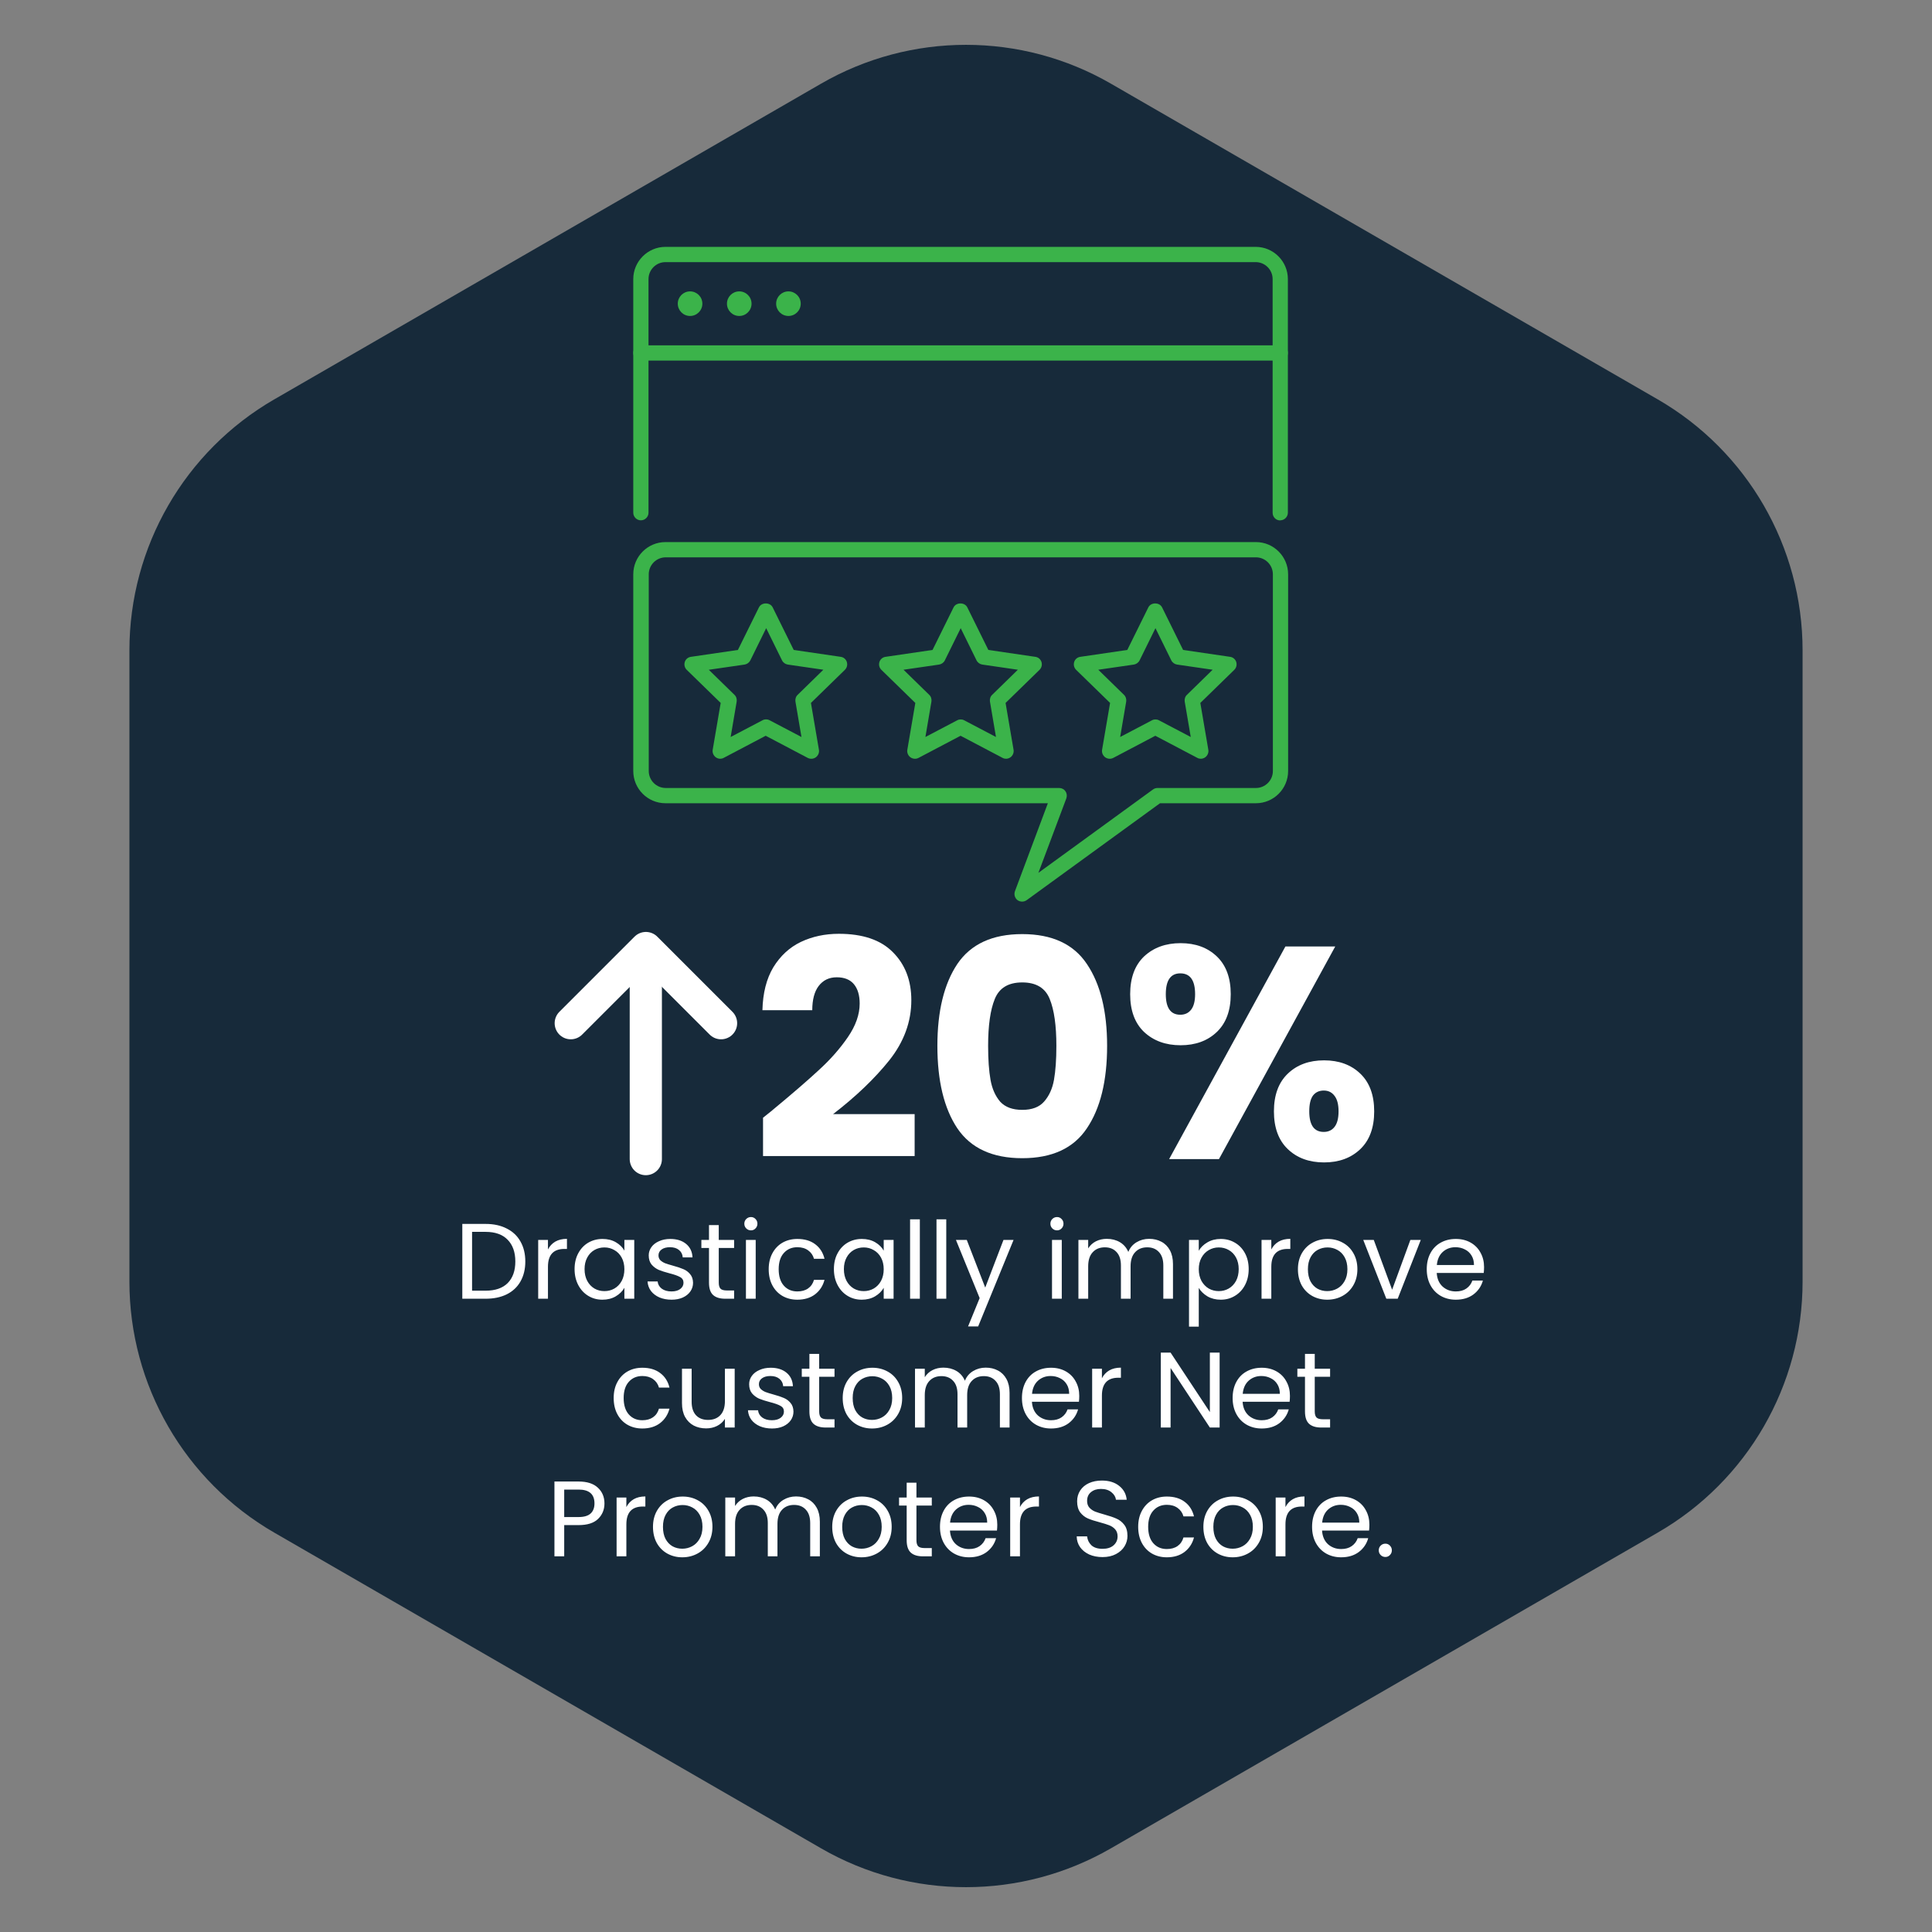 <svg xmlns="http://www.w3.org/2000/svg" width="180" height="180" viewBox="0 0 180 180" fill="none"><rect x="0" y="0" width="180" height="180" fill="#808080" stroke="none"/><path d="M76.5 7.794C84.854 2.971 95.146 2.971 103.5 7.794L154.442 37.206C162.796 42.029 167.942 50.942 167.942 60.589V119.412C167.942 129.058 162.796 137.971 154.442 142.794L103.5 172.206C95.146 177.029 84.854 177.029 76.5 172.206L25.558 142.794C17.204 137.971 12.058 129.058 12.058 119.412V60.589C12.058 50.942 17.204 42.029 25.558 37.206L76.5 7.794Z" fill="#172A3A"></path><path d="M67.179 95.329L60.177 88.327L53.176 95.329" stroke="white" stroke-width="3" stroke-linecap="round" stroke-linejoin="round"></path><path d="M60.169 107.99L60.169 89.734" stroke="white" stroke-width="3" stroke-linecap="round"></path><path d="M105.295 92.627C105.295 91.108 105.727 89.936 106.589 89.11C107.471 88.285 108.606 87.872 109.994 87.872C111.382 87.872 112.508 88.285 113.371 89.11C114.233 89.936 114.665 91.108 114.665 92.627C114.665 94.147 114.233 95.319 113.371 96.145C112.508 96.97 111.382 97.383 109.994 97.383C108.606 97.383 107.471 96.97 106.589 96.145C105.727 95.319 105.295 94.147 105.295 92.627ZM124.4 88.182L113.568 107.991H108.925L119.758 88.182H124.4ZM109.966 90.686C109.066 90.686 108.615 91.333 108.615 92.627C108.615 93.903 109.066 94.541 109.966 94.541C110.397 94.541 110.735 94.381 110.979 94.062C111.223 93.744 111.345 93.265 111.345 92.627C111.345 91.333 110.885 90.686 109.966 90.686ZM118.689 103.545C118.689 102.025 119.12 100.853 119.983 100.028C120.846 99.202 121.971 98.79 123.359 98.79C124.748 98.79 125.873 99.202 126.736 100.028C127.599 100.853 128.03 102.025 128.03 103.545C128.03 105.064 127.599 106.237 126.736 107.062C125.873 107.887 124.748 108.3 123.359 108.3C121.971 108.3 120.846 107.887 119.983 107.062C119.12 106.237 118.689 105.064 118.689 103.545ZM123.331 101.603C122.9 101.603 122.562 101.763 122.318 102.082C122.093 102.401 121.981 102.888 121.981 103.545C121.981 104.82 122.431 105.458 123.331 105.458C123.763 105.458 124.1 105.299 124.344 104.98C124.588 104.661 124.71 104.183 124.71 103.545C124.71 102.907 124.588 102.429 124.344 102.11C124.1 101.772 123.763 101.603 123.331 101.603Z" fill="white"></path><path d="M87.334 97.439C87.334 94.213 87.953 91.671 89.191 89.814C90.448 87.957 92.464 87.028 95.24 87.028C98.017 87.028 100.024 87.957 101.262 89.814C102.519 91.671 103.147 94.213 103.147 97.439C103.147 100.703 102.519 103.263 101.262 105.121C100.024 106.978 98.017 107.906 95.24 107.906C92.464 107.906 90.448 106.978 89.191 105.121C87.953 103.263 87.334 100.703 87.334 97.439ZM98.42 97.439C98.42 95.544 98.214 94.091 97.801 93.078C97.388 92.046 96.535 91.53 95.24 91.53C93.946 91.53 93.093 92.046 92.68 93.078C92.267 94.091 92.061 95.544 92.061 97.439C92.061 98.715 92.136 99.774 92.286 100.619C92.436 101.444 92.736 102.119 93.186 102.644C93.655 103.151 94.34 103.404 95.24 103.404C96.141 103.404 96.816 103.151 97.266 102.644C97.735 102.119 98.045 101.444 98.195 100.619C98.345 99.774 98.42 98.715 98.42 97.439Z" fill="white"></path><path d="M71.09 104.136C71.728 103.629 72.019 103.395 71.963 103.432C73.801 101.913 75.245 100.665 76.296 99.69C77.365 98.715 78.265 97.692 78.997 96.623C79.729 95.554 80.094 94.513 80.094 93.5C80.094 92.731 79.916 92.13 79.56 91.699C79.203 91.267 78.669 91.052 77.956 91.052C77.243 91.052 76.68 91.324 76.268 91.868C75.874 92.393 75.677 93.143 75.677 94.119H71.034C71.072 92.524 71.409 91.192 72.047 90.123C72.704 89.054 73.557 88.266 74.608 87.76C75.677 87.253 76.859 87 78.153 87C80.385 87 82.064 87.572 83.189 88.716C84.334 89.861 84.906 91.352 84.906 93.19C84.906 95.197 84.221 97.064 82.852 98.79C81.483 100.497 79.738 102.166 77.618 103.798H85.215V107.709H71.09V104.136Z" fill="white"></path><path d="M45.242 114.03C46.002 114.03 46.658 114.173 47.212 114.46C47.772 114.74 48.198 115.143 48.492 115.67C48.792 116.197 48.942 116.817 48.942 117.53C48.942 118.243 48.792 118.863 48.492 119.39C48.198 119.91 47.772 120.31 47.212 120.59C46.658 120.863 46.002 121 45.242 121H43.072V114.03H45.242ZM45.242 120.25C46.142 120.25 46.828 120.013 47.302 119.54C47.775 119.06 48.012 118.39 48.012 117.53C48.012 116.663 47.772 115.987 47.292 115.5C46.818 115.013 46.135 114.77 45.242 114.77H43.982V120.25H45.242ZM51.052 116.41C51.212 116.097 51.439 115.853 51.732 115.68C52.032 115.507 52.395 115.42 52.822 115.42V116.36H52.582C51.562 116.36 51.052 116.913 51.052 118.02V121H50.142V115.52H51.052V116.41ZM53.532 118.24C53.532 117.68 53.646 117.19 53.872 116.77C54.099 116.343 54.409 116.013 54.802 115.78C55.202 115.547 55.646 115.43 56.132 115.43C56.612 115.43 57.029 115.533 57.382 115.74C57.736 115.947 57.999 116.207 58.172 116.52V115.52H59.092V121H58.172V119.98C57.992 120.3 57.722 120.567 57.362 120.78C57.009 120.987 56.596 121.09 56.122 121.09C55.636 121.09 55.196 120.97 54.802 120.73C54.409 120.49 54.099 120.153 53.872 119.72C53.646 119.287 53.532 118.793 53.532 118.24ZM58.172 118.25C58.172 117.837 58.089 117.477 57.922 117.17C57.756 116.863 57.529 116.63 57.242 116.47C56.962 116.303 56.652 116.22 56.312 116.22C55.972 116.22 55.662 116.3 55.382 116.46C55.102 116.62 54.879 116.853 54.712 117.16C54.546 117.467 54.462 117.827 54.462 118.24C54.462 118.66 54.546 119.027 54.712 119.34C54.879 119.647 55.102 119.883 55.382 120.05C55.662 120.21 55.972 120.29 56.312 120.29C56.652 120.29 56.962 120.21 57.242 120.05C57.529 119.883 57.756 119.647 57.922 119.34C58.089 119.027 58.172 118.663 58.172 118.25ZM62.57 121.09C62.15 121.09 61.774 121.02 61.44 120.88C61.107 120.733 60.844 120.533 60.65 120.28C60.457 120.02 60.35 119.723 60.33 119.39H61.27C61.297 119.663 61.424 119.887 61.65 120.06C61.884 120.233 62.187 120.32 62.56 120.32C62.907 120.32 63.18 120.243 63.38 120.09C63.58 119.937 63.68 119.743 63.68 119.51C63.68 119.27 63.574 119.093 63.36 118.98C63.147 118.86 62.817 118.743 62.37 118.63C61.964 118.523 61.63 118.417 61.37 118.31C61.117 118.197 60.897 118.033 60.71 117.82C60.53 117.6 60.44 117.313 60.44 116.96C60.44 116.68 60.524 116.423 60.69 116.19C60.857 115.957 61.094 115.773 61.4 115.64C61.707 115.5 62.057 115.43 62.45 115.43C63.057 115.43 63.547 115.583 63.92 115.89C64.294 116.197 64.494 116.617 64.52 117.15H63.61C63.59 116.863 63.474 116.633 63.26 116.46C63.054 116.287 62.774 116.2 62.42 116.2C62.094 116.2 61.834 116.27 61.64 116.41C61.447 116.55 61.35 116.733 61.35 116.96C61.35 117.14 61.407 117.29 61.52 117.41C61.64 117.523 61.787 117.617 61.96 117.69C62.14 117.757 62.387 117.833 62.7 117.92C63.094 118.027 63.414 118.133 63.66 118.24C63.907 118.34 64.117 118.493 64.29 118.7C64.47 118.907 64.564 119.177 64.57 119.51C64.57 119.81 64.487 120.08 64.32 120.32C64.154 120.56 63.917 120.75 63.61 120.89C63.31 121.023 62.964 121.09 62.57 121.09ZM66.965 116.27V119.5C66.965 119.767 67.022 119.957 67.135 120.07C67.248 120.177 67.445 120.23 67.725 120.23H68.395V121H67.575C67.068 121 66.688 120.883 66.435 120.65C66.181 120.417 66.055 120.033 66.055 119.5V116.27H65.345V115.52H66.055V114.14H66.965V115.52H68.395V116.27H66.965ZM69.967 114.63C69.794 114.63 69.647 114.57 69.527 114.45C69.407 114.33 69.347 114.183 69.347 114.01C69.347 113.837 69.407 113.69 69.527 113.57C69.647 113.45 69.794 113.39 69.967 113.39C70.134 113.39 70.274 113.45 70.387 113.57C70.507 113.69 70.567 113.837 70.567 114.01C70.567 114.183 70.507 114.33 70.387 114.45C70.274 114.57 70.134 114.63 69.967 114.63ZM70.407 115.52V121H69.497V115.52H70.407ZM71.618 118.25C71.618 117.683 71.732 117.19 71.958 116.77C72.185 116.343 72.498 116.013 72.898 115.78C73.305 115.547 73.768 115.43 74.288 115.43C74.962 115.43 75.515 115.593 75.948 115.92C76.388 116.247 76.678 116.7 76.818 117.28H75.838C75.745 116.947 75.562 116.683 75.288 116.49C75.022 116.297 74.688 116.2 74.288 116.2C73.768 116.2 73.348 116.38 73.028 116.74C72.708 117.093 72.548 117.597 72.548 118.25C72.548 118.91 72.708 119.42 73.028 119.78C73.348 120.14 73.768 120.32 74.288 120.32C74.688 120.32 75.022 120.227 75.288 120.04C75.555 119.853 75.738 119.587 75.838 119.24H76.818C76.672 119.8 76.378 120.25 75.938 120.59C75.498 120.923 74.948 121.09 74.288 121.09C73.768 121.09 73.305 120.973 72.898 120.74C72.498 120.507 72.185 120.177 71.958 119.75C71.732 119.323 71.618 118.823 71.618 118.25ZM77.693 118.24C77.693 117.68 77.806 117.19 78.033 116.77C78.259 116.343 78.569 116.013 78.963 115.78C79.363 115.547 79.806 115.43 80.293 115.43C80.773 115.43 81.189 115.533 81.543 115.74C81.896 115.947 82.159 116.207 82.333 116.52V115.52H83.253V121H82.333V119.98C82.153 120.3 81.883 120.567 81.523 120.78C81.169 120.987 80.756 121.09 80.283 121.09C79.796 121.09 79.356 120.97 78.963 120.73C78.569 120.49 78.259 120.153 78.033 119.72C77.806 119.287 77.693 118.793 77.693 118.24ZM82.333 118.25C82.333 117.837 82.249 117.477 82.083 117.17C81.916 116.863 81.689 116.63 81.403 116.47C81.123 116.303 80.813 116.22 80.473 116.22C80.133 116.22 79.823 116.3 79.543 116.46C79.263 116.62 79.039 116.853 78.873 117.16C78.706 117.467 78.623 117.827 78.623 118.24C78.623 118.66 78.706 119.027 78.873 119.34C79.039 119.647 79.263 119.883 79.543 120.05C79.823 120.21 80.133 120.29 80.473 120.29C80.813 120.29 81.123 120.21 81.403 120.05C81.689 119.883 81.916 119.647 82.083 119.34C82.249 119.027 82.333 118.663 82.333 118.25ZM85.7 113.6V121H84.79V113.6H85.7ZM88.161 113.6V121H87.251V113.6H88.161ZM94.432 115.52L91.132 123.58H90.192L91.272 120.94L89.062 115.52H90.072L91.792 119.96L93.492 115.52H94.432ZM98.483 114.63C98.31 114.63 98.163 114.57 98.043 114.45C97.923 114.33 97.863 114.183 97.863 114.01C97.863 113.837 97.923 113.69 98.043 113.57C98.163 113.45 98.31 113.39 98.483 113.39C98.65 113.39 98.79 113.45 98.903 113.57C99.023 113.69 99.083 113.837 99.083 114.01C99.083 114.183 99.023 114.33 98.903 114.45C98.79 114.57 98.65 114.63 98.483 114.63ZM98.923 115.52V121H98.013V115.52H98.923ZM107.064 115.42C107.491 115.42 107.871 115.51 108.204 115.69C108.537 115.863 108.801 116.127 108.994 116.48C109.187 116.833 109.284 117.263 109.284 117.77V121H108.384V117.9C108.384 117.353 108.247 116.937 107.974 116.65C107.707 116.357 107.344 116.21 106.884 116.21C106.411 116.21 106.034 116.363 105.754 116.67C105.474 116.97 105.334 117.407 105.334 117.98V121H104.434V117.9C104.434 117.353 104.297 116.937 104.024 116.65C103.757 116.357 103.394 116.21 102.934 116.21C102.461 116.21 102.084 116.363 101.804 116.67C101.524 116.97 101.384 117.407 101.384 117.98V121H100.474V115.52H101.384V116.31C101.564 116.023 101.804 115.803 102.104 115.65C102.411 115.497 102.747 115.42 103.114 115.42C103.574 115.42 103.981 115.523 104.334 115.73C104.687 115.937 104.951 116.24 105.124 116.64C105.277 116.253 105.531 115.953 105.884 115.74C106.237 115.527 106.631 115.42 107.064 115.42ZM111.687 116.53C111.867 116.217 112.133 115.957 112.487 115.75C112.847 115.537 113.263 115.43 113.737 115.43C114.223 115.43 114.663 115.547 115.057 115.78C115.457 116.013 115.77 116.343 115.997 116.77C116.223 117.19 116.337 117.68 116.337 118.24C116.337 118.793 116.223 119.287 115.997 119.72C115.77 120.153 115.457 120.49 115.057 120.73C114.663 120.97 114.223 121.09 113.737 121.09C113.27 121.09 112.857 120.987 112.497 120.78C112.143 120.567 111.873 120.303 111.687 119.99V123.6H110.777V115.52H111.687V116.53ZM115.407 118.24C115.407 117.827 115.323 117.467 115.157 117.16C114.99 116.853 114.763 116.62 114.477 116.46C114.197 116.3 113.887 116.22 113.547 116.22C113.213 116.22 112.903 116.303 112.617 116.47C112.337 116.63 112.11 116.867 111.937 117.18C111.77 117.487 111.687 117.843 111.687 118.25C111.687 118.663 111.77 119.027 111.937 119.34C112.11 119.647 112.337 119.883 112.617 120.05C112.903 120.21 113.213 120.29 113.547 120.29C113.887 120.29 114.197 120.21 114.477 120.05C114.763 119.883 114.99 119.647 115.157 119.34C115.323 119.027 115.407 118.66 115.407 118.24ZM118.445 116.41C118.605 116.097 118.831 115.853 119.125 115.68C119.425 115.507 119.788 115.42 120.215 115.42V116.36H119.975C118.955 116.36 118.445 116.913 118.445 118.02V121H117.535V115.52H118.445V116.41ZM123.655 121.09C123.142 121.09 122.675 120.973 122.255 120.74C121.842 120.507 121.515 120.177 121.275 119.75C121.042 119.317 120.925 118.817 120.925 118.25C120.925 117.69 121.045 117.197 121.285 116.77C121.532 116.337 121.865 116.007 122.285 115.78C122.705 115.547 123.175 115.43 123.695 115.43C124.215 115.43 124.685 115.547 125.105 115.78C125.525 116.007 125.855 116.333 126.095 116.76C126.342 117.187 126.465 117.683 126.465 118.25C126.465 118.817 126.338 119.317 126.085 119.75C125.838 120.177 125.502 120.507 125.075 120.74C124.648 120.973 124.175 121.09 123.655 121.09ZM123.655 120.29C123.982 120.29 124.288 120.213 124.575 120.06C124.862 119.907 125.092 119.677 125.265 119.37C125.445 119.063 125.535 118.69 125.535 118.25C125.535 117.81 125.448 117.437 125.275 117.13C125.102 116.823 124.875 116.597 124.595 116.45C124.315 116.297 124.012 116.22 123.685 116.22C123.352 116.22 123.045 116.297 122.765 116.45C122.492 116.597 122.272 116.823 122.105 117.13C121.938 117.437 121.855 117.81 121.855 118.25C121.855 118.697 121.935 119.073 122.095 119.38C122.262 119.687 122.482 119.917 122.755 120.07C123.028 120.217 123.328 120.29 123.655 120.29ZM129.701 120.16L131.401 115.52H132.371L130.221 121H129.161L127.011 115.52H127.991L129.701 120.16ZM138.267 118.05C138.267 118.223 138.257 118.407 138.237 118.6H133.857C133.89 119.14 134.074 119.563 134.407 119.87C134.747 120.17 135.157 120.32 135.637 120.32C136.03 120.32 136.357 120.23 136.617 120.05C136.884 119.863 137.07 119.617 137.177 119.31H138.157C138.01 119.837 137.717 120.267 137.277 120.6C136.837 120.927 136.29 121.09 135.637 121.09C135.117 121.09 134.65 120.973 134.237 120.74C133.83 120.507 133.51 120.177 133.277 119.75C133.044 119.317 132.927 118.817 132.927 118.25C132.927 117.683 133.04 117.187 133.267 116.76C133.494 116.333 133.81 116.007 134.217 115.78C134.63 115.547 135.104 115.43 135.637 115.43C136.157 115.43 136.617 115.543 137.017 115.77C137.417 115.997 137.724 116.31 137.937 116.71C138.157 117.103 138.267 117.55 138.267 118.05ZM137.327 117.86C137.327 117.513 137.25 117.217 137.097 116.97C136.944 116.717 136.734 116.527 136.467 116.4C136.207 116.267 135.917 116.2 135.597 116.2C135.137 116.2 134.744 116.347 134.417 116.64C134.097 116.933 133.914 117.34 133.867 117.86H137.327ZM57.175 130.25C57.175 129.683 57.288 129.19 57.515 128.77C57.742 128.343 58.055 128.013 58.455 127.78C58.862 127.547 59.325 127.43 59.845 127.43C60.518 127.43 61.072 127.593 61.505 127.92C61.945 128.247 62.235 128.7 62.375 129.28H61.395C61.302 128.947 61.118 128.683 60.845 128.49C60.578 128.297 60.245 128.2 59.845 128.2C59.325 128.2 58.905 128.38 58.585 128.74C58.265 129.093 58.105 129.597 58.105 130.25C58.105 130.91 58.265 131.42 58.585 131.78C58.905 132.14 59.325 132.32 59.845 132.32C60.245 132.32 60.578 132.227 60.845 132.04C61.112 131.853 61.295 131.587 61.395 131.24H62.375C62.228 131.8 61.935 132.25 61.495 132.59C61.055 132.923 60.505 133.09 59.845 133.09C59.325 133.09 58.862 132.973 58.455 132.74C58.055 132.507 57.742 132.177 57.515 131.75C57.288 131.323 57.175 130.823 57.175 130.25ZM68.449 127.52V133H67.539V132.19C67.366 132.47 67.123 132.69 66.809 132.85C66.502 133.003 66.162 133.08 65.789 133.08C65.362 133.08 64.979 132.993 64.639 132.82C64.299 132.64 64.029 132.373 63.829 132.02C63.636 131.667 63.539 131.237 63.539 130.73V127.52H64.439V130.61C64.439 131.15 64.576 131.567 64.849 131.86C65.123 132.147 65.496 132.29 65.969 132.29C66.456 132.29 66.839 132.14 67.119 131.84C67.399 131.54 67.539 131.103 67.539 130.53V127.52H68.449ZM71.926 133.09C71.506 133.09 71.129 133.02 70.796 132.88C70.462 132.733 70.199 132.533 70.006 132.28C69.812 132.02 69.706 131.723 69.686 131.39H70.626C70.652 131.663 70.779 131.887 71.006 132.06C71.239 132.233 71.542 132.32 71.916 132.32C72.262 132.32 72.536 132.243 72.736 132.09C72.936 131.937 73.036 131.743 73.036 131.51C73.036 131.27 72.929 131.093 72.716 130.98C72.502 130.86 72.172 130.743 71.726 130.63C71.319 130.523 70.986 130.417 70.726 130.31C70.472 130.197 70.252 130.033 70.066 129.82C69.886 129.6 69.796 129.313 69.796 128.96C69.796 128.68 69.879 128.423 70.046 128.19C70.212 127.957 70.449 127.773 70.756 127.64C71.062 127.5 71.412 127.43 71.806 127.43C72.412 127.43 72.902 127.583 73.276 127.89C73.649 128.197 73.849 128.617 73.876 129.15H72.966C72.946 128.863 72.829 128.633 72.616 128.46C72.409 128.287 72.129 128.2 71.776 128.2C71.449 128.2 71.189 128.27 70.996 128.41C70.802 128.55 70.706 128.733 70.706 128.96C70.706 129.14 70.762 129.29 70.876 129.41C70.996 129.523 71.142 129.617 71.316 129.69C71.496 129.757 71.742 129.833 72.056 129.92C72.449 130.027 72.769 130.133 73.016 130.24C73.262 130.34 73.472 130.493 73.646 130.7C73.826 130.907 73.919 131.177 73.926 131.51C73.926 131.81 73.842 132.08 73.676 132.32C73.509 132.56 73.272 132.75 72.966 132.89C72.666 133.023 72.319 133.09 71.926 133.09ZM76.32 128.27V131.5C76.32 131.767 76.377 131.957 76.49 132.07C76.604 132.177 76.8 132.23 77.08 132.23H77.75V133H76.93C76.424 133 76.044 132.883 75.79 132.65C75.537 132.417 75.41 132.033 75.41 131.5V128.27H74.7V127.52H75.41V126.14H76.32V127.52H77.75V128.27H76.32ZM81.243 133.09C80.73 133.09 80.263 132.973 79.843 132.74C79.43 132.507 79.103 132.177 78.863 131.75C78.63 131.317 78.513 130.817 78.513 130.25C78.513 129.69 78.633 129.197 78.873 128.77C79.12 128.337 79.453 128.007 79.873 127.78C80.293 127.547 80.763 127.43 81.283 127.43C81.803 127.43 82.273 127.547 82.693 127.78C83.113 128.007 83.443 128.333 83.683 128.76C83.93 129.187 84.053 129.683 84.053 130.25C84.053 130.817 83.926 131.317 83.673 131.75C83.426 132.177 83.09 132.507 82.663 132.74C82.236 132.973 81.763 133.09 81.243 133.09ZM81.243 132.29C81.57 132.29 81.876 132.213 82.163 132.06C82.45 131.907 82.68 131.677 82.853 131.37C83.033 131.063 83.123 130.69 83.123 130.25C83.123 129.81 83.036 129.437 82.863 129.13C82.69 128.823 82.463 128.597 82.183 128.45C81.903 128.297 81.6 128.22 81.273 128.22C80.94 128.22 80.633 128.297 80.353 128.45C80.08 128.597 79.86 128.823 79.693 129.13C79.526 129.437 79.443 129.81 79.443 130.25C79.443 130.697 79.523 131.073 79.683 131.38C79.85 131.687 80.07 131.917 80.343 132.07C80.616 132.217 80.916 132.29 81.243 132.29ZM91.839 127.42C92.266 127.42 92.646 127.51 92.979 127.69C93.313 127.863 93.576 128.127 93.769 128.48C93.963 128.833 94.059 129.263 94.059 129.77V133H93.159V129.9C93.159 129.353 93.023 128.937 92.749 128.65C92.483 128.357 92.119 128.21 91.659 128.21C91.186 128.21 90.809 128.363 90.529 128.67C90.249 128.97 90.109 129.407 90.109 129.98V133H89.209V129.9C89.209 129.353 89.073 128.937 88.799 128.65C88.533 128.357 88.169 128.21 87.709 128.21C87.236 128.21 86.859 128.363 86.579 128.67C86.299 128.97 86.159 129.407 86.159 129.98V133H85.249V127.52H86.159V128.31C86.339 128.023 86.579 127.803 86.879 127.65C87.186 127.497 87.523 127.42 87.889 127.42C88.349 127.42 88.756 127.523 89.109 127.73C89.463 127.937 89.726 128.24 89.899 128.64C90.053 128.253 90.306 127.953 90.659 127.74C91.013 127.527 91.406 127.42 91.839 127.42ZM100.552 130.05C100.552 130.223 100.542 130.407 100.522 130.6H96.142C96.175 131.14 96.359 131.563 96.692 131.87C97.032 132.17 97.442 132.32 97.922 132.32C98.315 132.32 98.642 132.23 98.902 132.05C99.169 131.863 99.355 131.617 99.462 131.31H100.442C100.295 131.837 100.002 132.267 99.562 132.6C99.122 132.927 98.575 133.09 97.922 133.09C97.402 133.09 96.935 132.973 96.522 132.74C96.115 132.507 95.795 132.177 95.562 131.75C95.329 131.317 95.212 130.817 95.212 130.25C95.212 129.683 95.325 129.187 95.552 128.76C95.779 128.333 96.095 128.007 96.502 127.78C96.915 127.547 97.389 127.43 97.922 127.43C98.442 127.43 98.902 127.543 99.302 127.77C99.702 127.997 100.009 128.31 100.222 128.71C100.442 129.103 100.552 129.55 100.552 130.05ZM99.612 129.86C99.612 129.513 99.535 129.217 99.382 128.97C99.229 128.717 99.019 128.527 98.752 128.4C98.492 128.267 98.202 128.2 97.882 128.2C97.422 128.2 97.029 128.347 96.702 128.64C96.382 128.933 96.199 129.34 96.152 129.86H99.612ZM102.663 128.41C102.823 128.097 103.05 127.853 103.343 127.68C103.643 127.507 104.007 127.42 104.433 127.42V128.36H104.193C103.173 128.36 102.663 128.913 102.663 130.02V133H101.753V127.52H102.663V128.41ZM113.63 133H112.72L109.06 127.45V133H108.15V126.02H109.06L112.72 131.56V126.02H113.63V133ZM120.181 130.05C120.181 130.223 120.171 130.407 120.151 130.6H115.771C115.804 131.14 115.988 131.563 116.321 131.87C116.661 132.17 117.071 132.32 117.551 132.32C117.944 132.32 118.271 132.23 118.531 132.05C118.798 131.863 118.984 131.617 119.091 131.31H120.071C119.924 131.837 119.631 132.267 119.191 132.6C118.751 132.927 118.204 133.09 117.551 133.09C117.031 133.09 116.564 132.973 116.151 132.74C115.744 132.507 115.424 132.177 115.191 131.75C114.958 131.317 114.841 130.817 114.841 130.25C114.841 129.683 114.954 129.187 115.181 128.76C115.408 128.333 115.724 128.007 116.131 127.78C116.544 127.547 117.018 127.43 117.551 127.43C118.071 127.43 118.531 127.543 118.931 127.77C119.331 127.997 119.638 128.31 119.851 128.71C120.071 129.103 120.181 129.55 120.181 130.05ZM119.241 129.86C119.241 129.513 119.164 129.217 119.011 128.97C118.858 128.717 118.648 128.527 118.381 128.4C118.121 128.267 117.831 128.2 117.511 128.2C117.051 128.2 116.658 128.347 116.331 128.64C116.011 128.933 115.828 129.34 115.781 129.86H119.241ZM122.492 128.27V131.5C122.492 131.767 122.549 131.957 122.662 132.07C122.776 132.177 122.972 132.23 123.252 132.23H123.922V133H123.102C122.596 133 122.216 132.883 121.962 132.65C121.709 132.417 121.582 132.033 121.582 131.5V128.27H120.872V127.52H121.582V126.14H122.492V127.52H123.922V128.27H122.492ZM56.316 140.07C56.316 140.65 56.116 141.133 55.716 141.52C55.322 141.9 54.719 142.09 53.906 142.09H52.566V145H51.656V138.03H53.906C54.692 138.03 55.289 138.22 55.696 138.6C56.109 138.98 56.316 139.47 56.316 140.07ZM53.906 141.34C54.412 141.34 54.786 141.23 55.026 141.01C55.266 140.79 55.386 140.477 55.386 140.07C55.386 139.21 54.892 138.78 53.906 138.78H52.566V141.34H53.906ZM58.357 140.41C58.517 140.097 58.743 139.853 59.037 139.68C59.337 139.507 59.7 139.42 60.127 139.42V140.36H59.887C58.867 140.36 58.357 140.913 58.357 142.02V145H57.447V139.52H58.357V140.41ZM63.567 145.09C63.054 145.09 62.587 144.973 62.167 144.74C61.754 144.507 61.427 144.177 61.187 143.75C60.954 143.317 60.837 142.817 60.837 142.25C60.837 141.69 60.957 141.197 61.197 140.77C61.444 140.337 61.777 140.007 62.197 139.78C62.617 139.547 63.087 139.43 63.607 139.43C64.127 139.43 64.597 139.547 65.017 139.78C65.437 140.007 65.767 140.333 66.007 140.76C66.254 141.187 66.377 141.683 66.377 142.25C66.377 142.817 66.25 143.317 65.997 143.75C65.75 144.177 65.414 144.507 64.987 144.74C64.56 144.973 64.087 145.09 63.567 145.09ZM63.567 144.29C63.894 144.29 64.2 144.213 64.487 144.06C64.774 143.907 65.004 143.677 65.177 143.37C65.357 143.063 65.447 142.69 65.447 142.25C65.447 141.81 65.36 141.437 65.187 141.13C65.014 140.823 64.787 140.597 64.507 140.45C64.227 140.297 63.924 140.22 63.597 140.22C63.264 140.22 62.957 140.297 62.677 140.45C62.404 140.597 62.184 140.823 62.017 141.13C61.85 141.437 61.767 141.81 61.767 142.25C61.767 142.697 61.847 143.073 62.007 143.38C62.174 143.687 62.394 143.917 62.667 144.07C62.94 144.217 63.24 144.29 63.567 144.29ZM74.164 139.42C74.59 139.42 74.97 139.51 75.304 139.69C75.637 139.863 75.9 140.127 76.094 140.48C76.287 140.833 76.384 141.263 76.384 141.77V145H75.484V141.9C75.484 141.353 75.347 140.937 75.074 140.65C74.807 140.357 74.444 140.21 73.984 140.21C73.51 140.21 73.134 140.363 72.854 140.67C72.574 140.97 72.434 141.407 72.434 141.98V145H71.534V141.9C71.534 141.353 71.397 140.937 71.124 140.65C70.857 140.357 70.494 140.21 70.034 140.21C69.56 140.21 69.184 140.363 68.904 140.67C68.624 140.97 68.484 141.407 68.484 141.98V145H67.574V139.52H68.484V140.31C68.664 140.023 68.904 139.803 69.204 139.65C69.51 139.497 69.847 139.42 70.214 139.42C70.674 139.42 71.08 139.523 71.434 139.73C71.787 139.937 72.05 140.24 72.224 140.64C72.377 140.253 72.63 139.953 72.984 139.74C73.337 139.527 73.73 139.42 74.164 139.42ZM80.266 145.09C79.753 145.09 79.286 144.973 78.866 144.74C78.453 144.507 78.126 144.177 77.886 143.75C77.653 143.317 77.536 142.817 77.536 142.25C77.536 141.69 77.656 141.197 77.896 140.77C78.143 140.337 78.476 140.007 78.896 139.78C79.316 139.547 79.786 139.43 80.306 139.43C80.826 139.43 81.296 139.547 81.716 139.78C82.136 140.007 82.466 140.333 82.706 140.76C82.953 141.187 83.076 141.683 83.076 142.25C83.076 142.817 82.95 143.317 82.696 143.75C82.45 144.177 82.113 144.507 81.686 144.74C81.26 144.973 80.786 145.09 80.266 145.09ZM80.266 144.29C80.593 144.29 80.9 144.213 81.186 144.06C81.473 143.907 81.703 143.677 81.876 143.37C82.056 143.063 82.146 142.69 82.146 142.25C82.146 141.81 82.06 141.437 81.886 141.13C81.713 140.823 81.486 140.597 81.206 140.45C80.926 140.297 80.623 140.22 80.296 140.22C79.963 140.22 79.656 140.297 79.376 140.45C79.103 140.597 78.883 140.823 78.716 141.13C78.55 141.437 78.466 141.81 78.466 142.25C78.466 142.697 78.546 143.073 78.706 143.38C78.873 143.687 79.093 143.917 79.366 144.07C79.64 144.217 79.94 144.29 80.266 144.29ZM85.383 140.27V143.5C85.383 143.767 85.439 143.957 85.553 144.07C85.666 144.177 85.863 144.23 86.143 144.23H86.813V145H85.993C85.486 145 85.106 144.883 84.853 144.65C84.6 144.417 84.473 144.033 84.473 143.5V140.27H83.763V139.52H84.473V138.14H85.383V139.52H86.813V140.27H85.383ZM92.915 142.05C92.915 142.223 92.905 142.407 92.885 142.6H88.505C88.539 143.14 88.722 143.563 89.055 143.87C89.395 144.17 89.805 144.32 90.285 144.32C90.679 144.32 91.005 144.23 91.265 144.05C91.532 143.863 91.719 143.617 91.825 143.31H92.805C92.659 143.837 92.365 144.267 91.925 144.6C91.485 144.927 90.939 145.09 90.285 145.09C89.765 145.09 89.299 144.973 88.885 144.74C88.479 144.507 88.159 144.177 87.925 143.75C87.692 143.317 87.575 142.817 87.575 142.25C87.575 141.683 87.689 141.187 87.915 140.76C88.142 140.333 88.459 140.007 88.865 139.78C89.279 139.547 89.752 139.43 90.285 139.43C90.805 139.43 91.265 139.543 91.665 139.77C92.065 139.997 92.372 140.31 92.585 140.71C92.805 141.103 92.915 141.55 92.915 142.05ZM91.975 141.86C91.975 141.513 91.899 141.217 91.745 140.97C91.592 140.717 91.382 140.527 91.115 140.4C90.855 140.267 90.565 140.2 90.245 140.2C89.785 140.2 89.392 140.347 89.065 140.64C88.745 140.933 88.562 141.34 88.515 141.86H91.975ZM95.027 140.41C95.187 140.097 95.413 139.853 95.707 139.68C96.007 139.507 96.37 139.42 96.797 139.42V140.36H96.557C95.537 140.36 95.027 140.913 95.027 142.02V145H94.117V139.52H95.027V140.41ZM102.723 145.07C102.263 145.07 101.85 144.99 101.483 144.83C101.123 144.663 100.84 144.437 100.633 144.15C100.426 143.857 100.32 143.52 100.313 143.14H101.283C101.316 143.467 101.45 143.743 101.683 143.97C101.923 144.19 102.27 144.3 102.723 144.3C103.156 144.3 103.496 144.193 103.743 143.98C103.996 143.76 104.123 143.48 104.123 143.14C104.123 142.873 104.05 142.657 103.903 142.49C103.756 142.323 103.573 142.197 103.353 142.11C103.133 142.023 102.836 141.93 102.463 141.83C102.003 141.71 101.633 141.59 101.353 141.47C101.08 141.35 100.843 141.163 100.643 140.91C100.45 140.65 100.353 140.303 100.353 139.87C100.353 139.49 100.45 139.153 100.643 138.86C100.836 138.567 101.106 138.34 101.453 138.18C101.806 138.02 102.21 137.94 102.663 137.94C103.316 137.94 103.85 138.103 104.263 138.43C104.683 138.757 104.92 139.19 104.973 139.73H103.973C103.94 139.463 103.8 139.23 103.553 139.03C103.306 138.823 102.98 138.72 102.573 138.72C102.193 138.72 101.883 138.82 101.643 139.02C101.403 139.213 101.283 139.487 101.283 139.84C101.283 140.093 101.353 140.3 101.493 140.46C101.64 140.62 101.816 140.743 102.023 140.83C102.236 140.91 102.533 141.003 102.913 141.11C103.373 141.237 103.743 141.363 104.023 141.49C104.303 141.61 104.543 141.8 104.743 142.06C104.943 142.313 105.043 142.66 105.043 143.1C105.043 143.44 104.953 143.76 104.773 144.06C104.593 144.36 104.326 144.603 103.973 144.79C103.62 144.977 103.203 145.07 102.723 145.07ZM106.042 142.25C106.042 141.683 106.156 141.19 106.382 140.77C106.609 140.343 106.922 140.013 107.322 139.78C107.729 139.547 108.192 139.43 108.712 139.43C109.386 139.43 109.939 139.593 110.372 139.92C110.812 140.247 111.102 140.7 111.242 141.28H110.262C110.169 140.947 109.986 140.683 109.712 140.49C109.446 140.297 109.112 140.2 108.712 140.2C108.192 140.2 107.772 140.38 107.452 140.74C107.132 141.093 106.972 141.597 106.972 142.25C106.972 142.91 107.132 143.42 107.452 143.78C107.772 144.14 108.192 144.32 108.712 144.32C109.112 144.32 109.446 144.227 109.712 144.04C109.979 143.853 110.162 143.587 110.262 143.24H111.242C111.096 143.8 110.802 144.25 110.362 144.59C109.922 144.923 109.372 145.09 108.712 145.09C108.192 145.09 107.729 144.973 107.322 144.74C106.922 144.507 106.609 144.177 106.382 143.75C106.156 143.323 106.042 142.823 106.042 142.25ZM114.846 145.09C114.333 145.09 113.866 144.973 113.446 144.74C113.033 144.507 112.706 144.177 112.466 143.75C112.233 143.317 112.116 142.817 112.116 142.25C112.116 141.69 112.236 141.197 112.476 140.77C112.723 140.337 113.056 140.007 113.476 139.78C113.896 139.547 114.366 139.43 114.886 139.43C115.406 139.43 115.876 139.547 116.296 139.78C116.716 140.007 117.046 140.333 117.286 140.76C117.533 141.187 117.656 141.683 117.656 142.25C117.656 142.817 117.53 143.317 117.276 143.75C117.03 144.177 116.693 144.507 116.266 144.74C115.84 144.973 115.366 145.09 114.846 145.09ZM114.846 144.29C115.173 144.29 115.48 144.213 115.766 144.06C116.053 143.907 116.283 143.677 116.456 143.37C116.636 143.063 116.726 142.69 116.726 142.25C116.726 141.81 116.64 141.437 116.466 141.13C116.293 140.823 116.066 140.597 115.786 140.45C115.506 140.297 115.203 140.22 114.876 140.22C114.543 140.22 114.236 140.297 113.956 140.45C113.683 140.597 113.463 140.823 113.296 141.13C113.13 141.437 113.046 141.81 113.046 142.25C113.046 142.697 113.126 143.073 113.286 143.38C113.453 143.687 113.673 143.917 113.946 144.07C114.22 144.217 114.52 144.29 114.846 144.29ZM119.763 140.41C119.923 140.097 120.15 139.853 120.443 139.68C120.743 139.507 121.106 139.42 121.533 139.42V140.36H121.293C120.273 140.36 119.763 140.913 119.763 142.02V145H118.853V139.52H119.763V140.41ZM127.583 142.05C127.583 142.223 127.573 142.407 127.553 142.6H123.173C123.207 143.14 123.39 143.563 123.723 143.87C124.063 144.17 124.473 144.32 124.953 144.32C125.347 144.32 125.673 144.23 125.933 144.05C126.2 143.863 126.387 143.617 126.493 143.31H127.473C127.327 143.837 127.033 144.267 126.593 144.6C126.153 144.927 125.607 145.09 124.953 145.09C124.433 145.09 123.967 144.973 123.553 144.74C123.147 144.507 122.827 144.177 122.593 143.75C122.36 143.317 122.243 142.817 122.243 142.25C122.243 141.683 122.357 141.187 122.583 140.76C122.81 140.333 123.127 140.007 123.533 139.78C123.947 139.547 124.42 139.43 124.953 139.43C125.473 139.43 125.933 139.543 126.333 139.77C126.733 139.997 127.04 140.31 127.253 140.71C127.473 141.103 127.583 141.55 127.583 142.05ZM126.643 141.86C126.643 141.513 126.567 141.217 126.413 140.97C126.26 140.717 126.05 140.527 125.783 140.4C125.523 140.267 125.233 140.2 124.913 140.2C124.453 140.2 124.06 140.347 123.733 140.64C123.413 140.933 123.23 141.34 123.183 141.86H126.643ZM129.075 145.06C128.901 145.06 128.755 145 128.635 144.88C128.515 144.76 128.455 144.613 128.455 144.44C128.455 144.267 128.515 144.12 128.635 144C128.755 143.88 128.901 143.82 129.075 143.82C129.241 143.82 129.381 143.88 129.495 144C129.615 144.12 129.675 144.267 129.675 144.44C129.675 144.613 129.615 144.76 129.495 144.88C129.381 145 129.241 145.06 129.075 145.06Z" fill="white"></path><g clip-path="url(#clip0_53_59)"><path d="M62.024 50.504L117.01 50.504C118.671 50.504 120.011 51.856 120.011 53.506L120.011 71.834C120.011 73.495 118.66 74.836 117.01 74.836L108.075 74.836L95.657 83.863C95.405 84.046 95.05 84.046 94.798 83.863C94.546 83.668 94.454 83.336 94.558 83.038L97.627 74.836L62.001 74.836C60.34 74.836 59 73.484 59 71.834L59 53.506C59 51.845 60.352 50.504 62.001 50.504L62.024 50.504ZM117.01 73.415C117.881 73.415 118.591 72.705 118.591 71.834L118.591 53.506C118.591 52.635 117.881 51.925 117.01 51.925L62.024 51.925C61.154 51.925 60.443 52.635 60.443 53.506L60.443 71.834C60.443 72.705 61.154 73.415 62.024 73.415L98.681 73.415C98.922 73.415 99.14 73.53 99.266 73.725C99.403 73.919 99.426 74.16 99.346 74.389L96.745 81.32L107.422 73.553C107.548 73.461 107.697 73.415 107.846 73.415L117.01 73.415Z" fill="#3BB34A"></path><path d="M93.744 70.692C93.63 70.692 93.515 70.669 93.412 70.612L89.494 68.549L85.576 70.612C85.336 70.737 85.049 70.715 84.82 70.554C84.603 70.394 84.488 70.119 84.534 69.855L85.279 65.491L82.117 62.409C81.922 62.215 81.853 61.94 81.934 61.676C82.014 61.413 82.243 61.23 82.506 61.195L86.882 60.554L88.841 56.59C89.082 56.097 89.884 56.097 90.124 56.59L92.083 60.554L96.459 61.195C96.734 61.23 96.952 61.424 97.032 61.676C97.112 61.94 97.043 62.215 96.849 62.409L93.687 65.491L94.431 69.855C94.477 70.119 94.363 70.394 94.145 70.554C94.019 70.646 93.87 70.692 93.721 70.692H93.744ZM89.494 67.026C89.609 67.026 89.723 67.049 89.826 67.106L92.793 68.664L92.232 65.365C92.198 65.136 92.266 64.895 92.438 64.735L94.832 62.398L91.522 61.917C91.293 61.883 91.087 61.734 90.983 61.527L89.506 58.526L88.028 61.527C87.925 61.734 87.719 61.883 87.49 61.917L84.179 62.398L86.573 64.735C86.745 64.895 86.814 65.136 86.779 65.365L86.218 68.664L89.185 67.106C89.288 67.049 89.403 67.026 89.517 67.026H89.494Z" fill="#3BB34A"></path><path d="M111.889 70.692C111.775 70.692 111.66 70.669 111.557 70.612L107.639 68.549L103.722 70.612C103.481 70.737 103.195 70.715 102.966 70.554C102.748 70.394 102.633 70.119 102.679 69.855L103.424 65.491L100.262 62.409C100.067 62.215 99.999 61.94 100.079 61.676C100.159 61.413 100.388 61.23 100.652 61.195L105.028 60.554L106.987 56.59C107.227 56.097 108.029 56.097 108.27 56.59L110.228 60.554L114.604 61.195C114.879 61.23 115.097 61.424 115.177 61.676C115.257 61.94 115.189 62.215 114.994 62.409L111.832 65.491L112.577 69.855C112.623 70.119 112.508 70.394 112.29 70.554C112.164 70.646 112.015 70.692 111.867 70.692H111.889ZM107.639 67.026C107.754 67.026 107.869 67.049 107.972 67.106L110.939 68.664L110.377 65.365C110.343 65.136 110.412 64.895 110.584 64.735L112.978 62.398L109.667 61.917C109.438 61.883 109.232 61.734 109.129 61.527L107.651 58.526L106.173 61.527C106.07 61.734 105.864 61.883 105.635 61.917L102.324 62.398L104.718 64.735C104.89 64.895 104.959 65.136 104.925 65.365L104.363 68.664L107.33 67.106C107.433 67.049 107.548 67.026 107.662 67.026H107.639Z" fill="#3BB34A"></path><path d="M67.11 70.692C66.961 70.692 66.812 70.646 66.686 70.554C66.469 70.394 66.354 70.119 66.4 69.855L67.145 65.491L63.983 62.409C63.788 62.215 63.72 61.94 63.8 61.676C63.88 61.413 64.109 61.23 64.373 61.195L68.749 60.554L70.707 56.59C70.948 56.097 71.75 56.097 71.99 56.59L73.949 60.554L78.325 61.195C78.6 61.23 78.818 61.424 78.898 61.676C78.978 61.94 78.909 62.215 78.715 62.409L75.553 65.491L76.298 69.855C76.343 70.119 76.229 70.394 76.011 70.554C75.794 70.715 75.496 70.737 75.255 70.612L71.337 68.549L67.42 70.612C67.317 70.669 67.202 70.692 67.088 70.692H67.11ZM66.034 62.398L68.428 64.735C68.6 64.895 68.668 65.136 68.634 65.365L68.073 68.664L71.04 67.106C71.246 66.992 71.498 66.992 71.704 67.106L74.671 68.664L74.11 65.365C74.075 65.136 74.144 64.895 74.316 64.735L76.71 62.398L73.399 61.917C73.17 61.883 72.964 61.734 72.861 61.527L71.383 58.526L69.906 61.527C69.802 61.734 69.596 61.883 69.367 61.917L66.056 62.398H66.034Z" fill="#3BB34A"></path><path d="M119.278 48.488C118.877 48.488 118.568 48.167 118.568 47.778V26.001C118.568 25.131 117.858 24.421 116.987 24.421H62.001C61.131 24.421 60.42 25.131 60.42 26.001V47.767C60.42 48.156 60.1 48.477 59.71 48.477C59.321 48.477 59 48.156 59 47.767V26.001C59 24.352 60.352 23 62.001 23H116.987C118.648 23 119.988 24.352 119.988 26.001V47.767C119.988 48.156 119.668 48.477 119.278 48.477V48.488Z" fill="#3BB34A"></path><path d="M119.278 33.596H59.71C59.309 33.596 59 33.276 59 32.886C59 32.496 59.321 32.176 59.71 32.176H119.278C119.679 32.176 119.988 32.496 119.988 32.886C119.988 33.276 119.668 33.596 119.278 33.596Z" fill="#3BB34A"></path><path d="M64.292 29.438C64.925 29.438 65.438 28.925 65.438 28.292C65.438 27.66 64.925 27.147 64.292 27.147C63.66 27.147 63.147 27.66 63.147 28.292C63.147 28.925 63.66 29.438 64.292 29.438Z" fill="#3BB34A"></path><path d="M68.874 29.438C69.507 29.438 70.02 28.925 70.02 28.292C70.02 27.66 69.507 27.147 68.874 27.147C68.242 27.147 67.729 27.66 67.729 28.292C67.729 28.925 68.242 29.438 68.874 29.438Z" fill="#3BB34A"></path><path d="M73.457 29.438C74.089 29.438 74.602 28.925 74.602 28.292C74.602 27.66 74.089 27.147 73.457 27.147C72.824 27.147 72.311 27.66 72.311 28.292C72.311 28.925 72.824 29.438 73.457 29.438Z" fill="#3BB34A"></path></g><defs><clipPath id="clip0_53_59"><rect width="61" height="61" fill="white" transform="translate(59 23)"></rect></clipPath></defs></svg>